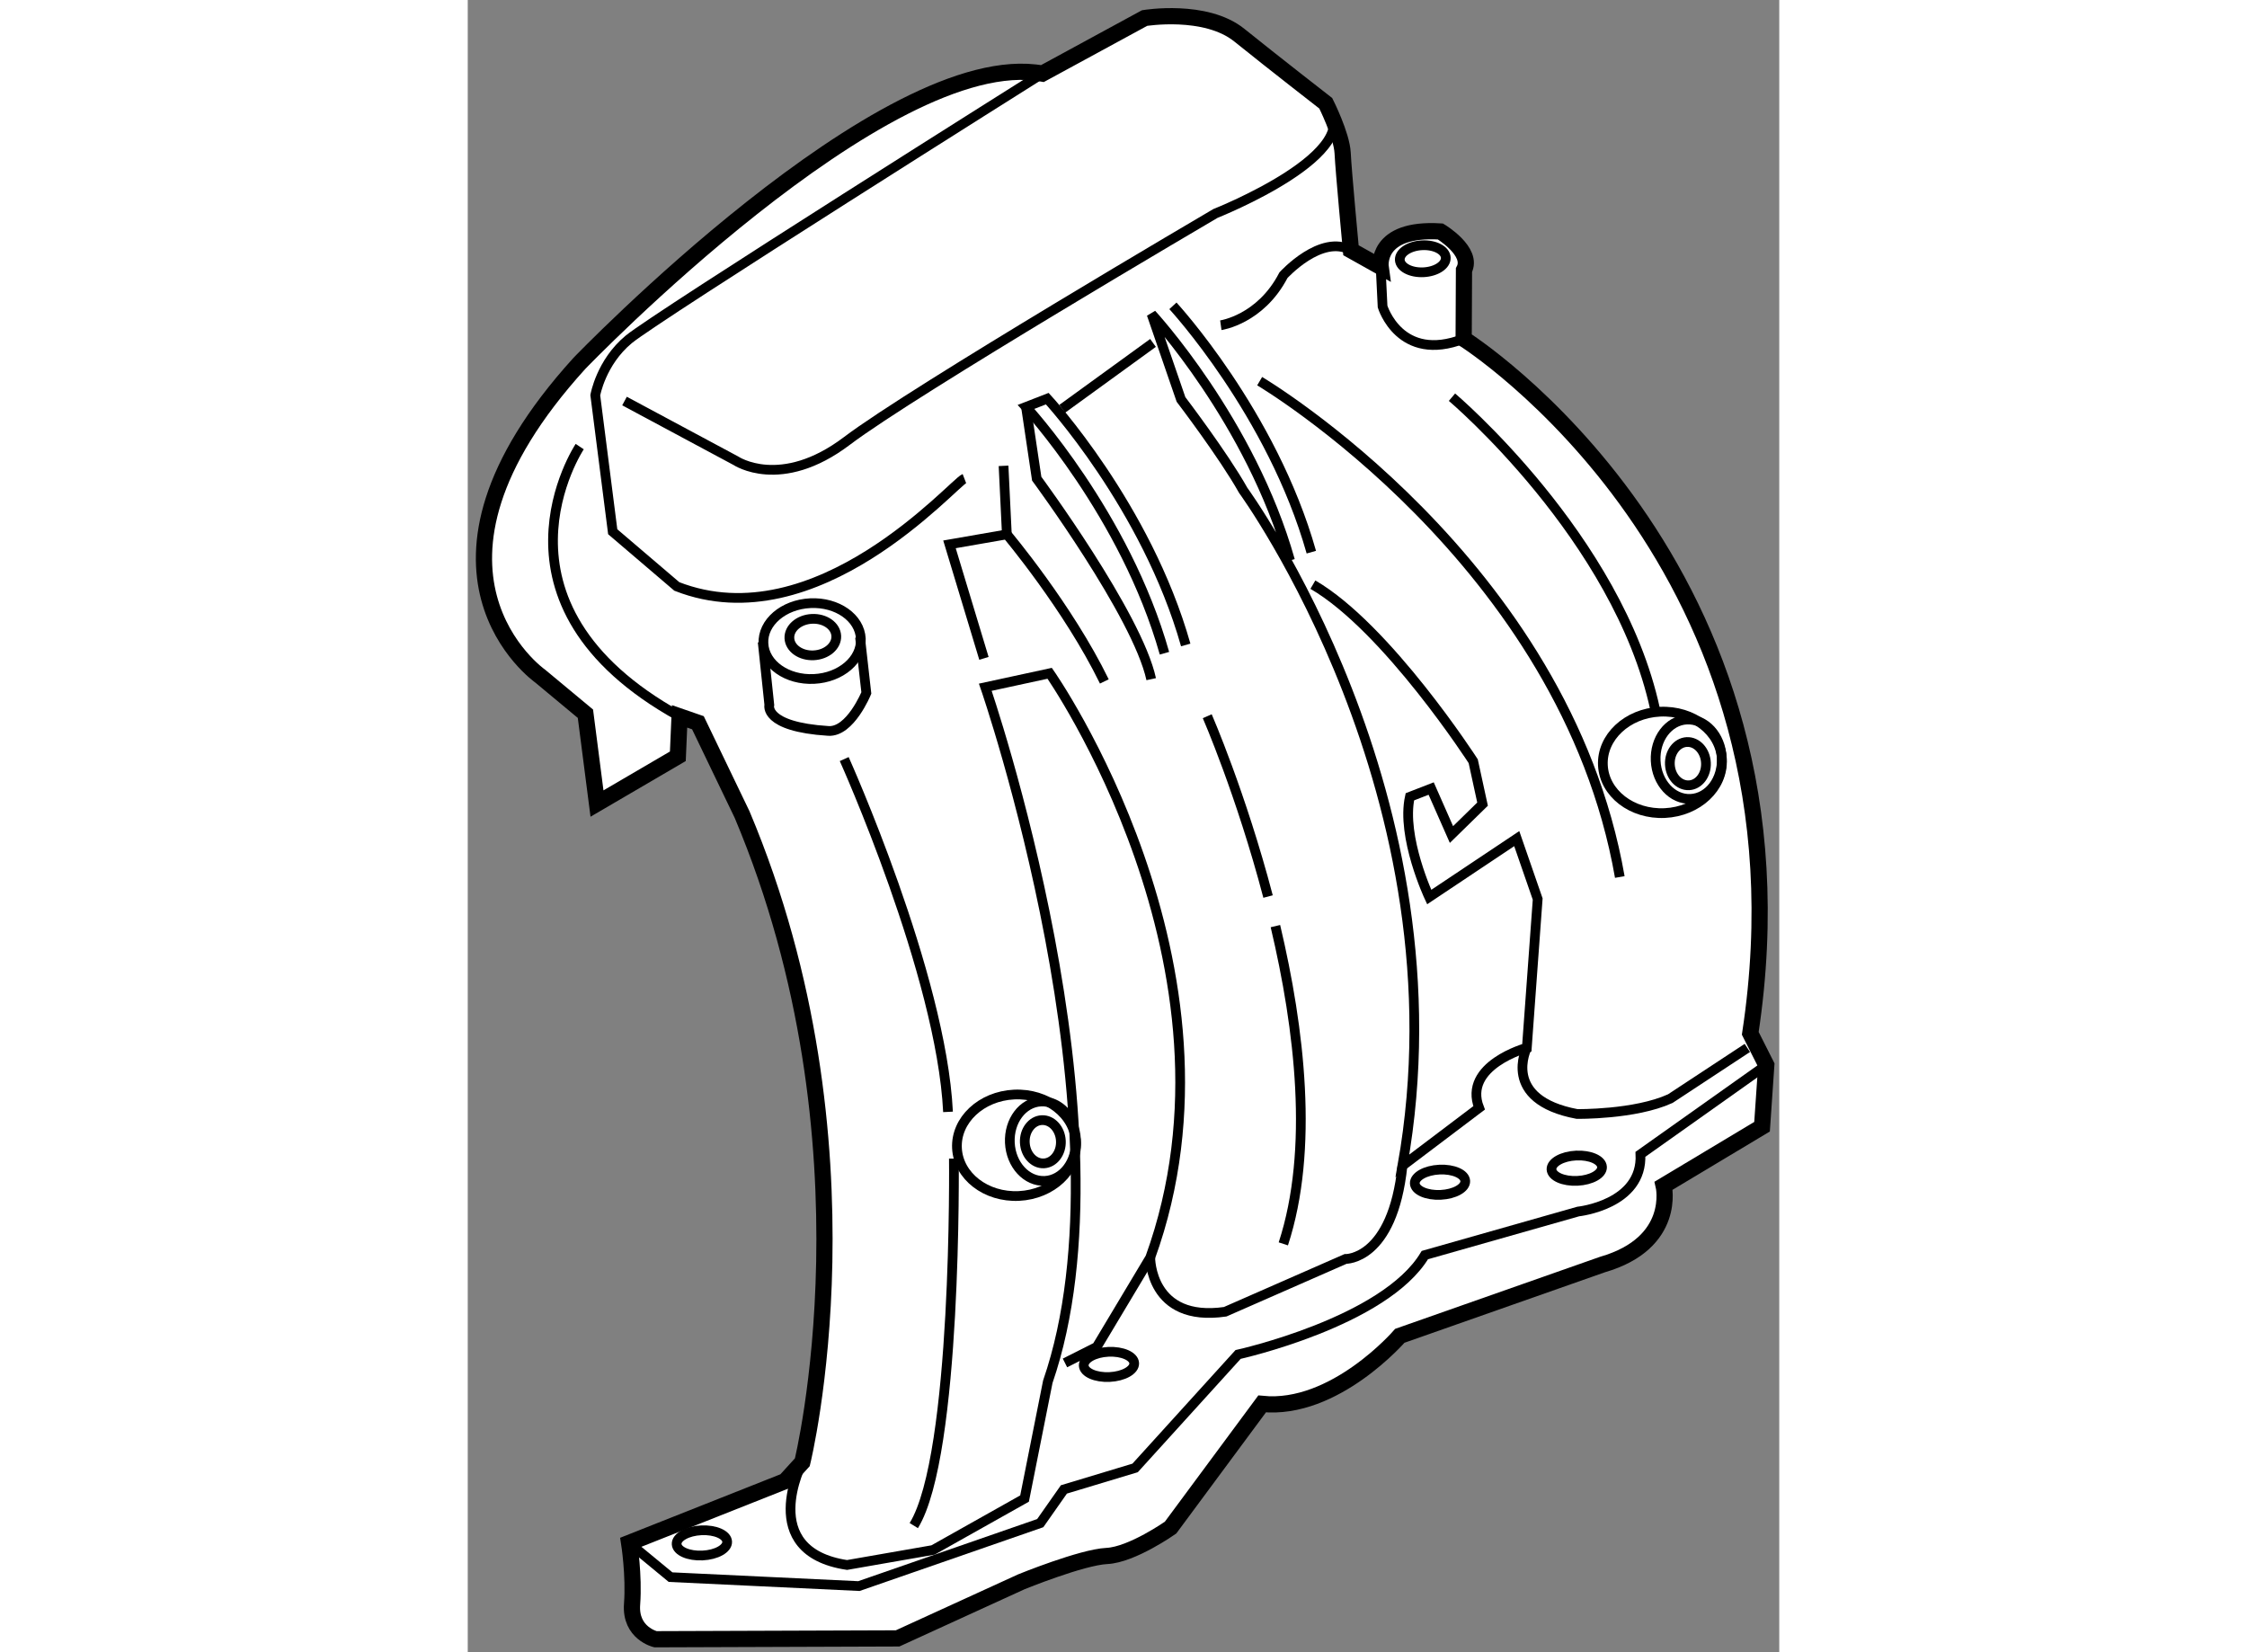 <?xml version="1.0" encoding="utf-8"?>
<!-- Generator: Adobe Illustrator 15.1.0, SVG Export Plug-In . SVG Version: 6.00 Build 0)  -->
<!DOCTYPE svg PUBLIC "-//W3C//DTD SVG 1.1//EN" "http://www.w3.org/Graphics/SVG/1.1/DTD/svg11.dtd">
<svg version="1.1" xmlns="http://www.w3.org/2000/svg" xmlns:xlink="http://www.w3.org/1999/xlink" x="0px" y="0px" width="244.8px"
	 height="180px" viewBox="175.289 8.826 40.459 50.97" enable-background="new 0 0 244.8 180" xml:space="preserve">
	
<rect x="175.289" y="8.826" width="40.459" height="50.97" fill="#808080" stroke="none"/>
	
<g><path fill="#FFFFFF" stroke="#000000" stroke-width="0.5" d="M181.77,32.157l-2.494,1.458l-0.357-2.771l-1.394-1.159
			c0,0-4.616-3.233,1.206-9.647c0,0,9.449-9.823,14.286-8.942l3.151-1.713c0,0,1.88-0.313,2.924,0.528
			c1.045,0.842,2.666,2.101,2.666,2.101s0.494,0.979,0.521,1.536c0.026,0.556,0.256,2.998,0.256,2.998l0.916,0.513
			c0,0-0.17-1.218,1.844-1.092c0,0,1.033,0.619,0.727,1.191l-0.01,2.119c0,0,11.04,6.937,8.842,21.427l0.494,0.979l-0.131,1.902
			l-3.035,1.819c0,0,0.42,1.764-1.889,2.433l-6.25,2.198c0,0-2.006,2.328-4.248,2.101l-2.825,3.816c0,0-1.187,0.837-1.965,0.875
			s-2.638,0.797-2.638,0.797l-3.818,1.746l-7.469,0.026c0,0-0.79-0.185-0.722-1.08c0.067-0.896-0.091-1.891-0.091-1.891l4.813-1.907
			l0.53-0.582c0,0,2.425-9.818-1.858-19.981l-1.363-2.833l-0.566-0.196L181.77,32.157z"></path><path fill="none" stroke="#000000" stroke-width="0.3" d="M178.743,22.603c0,0-3.223,4.839,3.079,8.325"></path><path fill="none" stroke="#000000" stroke-width="0.3" d="M190.61,23.59c-0.329,0.127-4.552,5.015-8.871,3.328l-1.978-1.688
			l-0.538-4.211c0,0,0.175-1.012,1.032-1.723s12.761-8.2,12.761-8.2"></path><path fill="none" stroke="#000000" stroke-width="0.3" d="M180.125,21.198l3.434,1.841c0,0,1.383,0.937,3.428-0.611
			c2.043-1.549,11.368-7.017,11.368-7.017s4.813-1.905,3.403-3.398"></path><path fill="none" stroke="#000000" stroke-width="0.3" d="M197.438,28.723c-1.211-4.29-4.271-7.599-4.271-7.599l-0.655,0.255
			c0,0,3.059,3.309,4.27,7.599"></path><path fill="none" stroke="#000000" stroke-width="0.3" d="M197.043,18.261c0,0,3.059,3.309,4.27,7.599"></path><path fill="none" stroke="#000000" stroke-width="0.3" d="M192.511,21.379l0.33,2.214c0,0,3.103,4.199,3.532,6.185"></path><path fill="none" stroke="#000000" stroke-width="0.3" d="M200.656,26.115c-1.211-4.291-4.271-7.599-4.271-7.599l0.907,2.632
			c0,0,1.311,1.721,1.92,2.806c0,0,6.926,9.478,4.911,20.837l2.366-1.788c-0.51-1.313,1.472-1.854,1.472-1.854l0.335-4.588
			l-0.646-1.864l-2.701,1.803c0,0-0.87-1.854-0.596-3.093l0.657-0.255l0.626,1.419l0.959-0.938l-0.288-1.324
			c0,0-2.651-4.109-4.946-5.447"></path><path fill="none" stroke="#000000" stroke-width="0.3" d="M199.719,20.585c0,0,9.413,5.566,11.11,15.296"></path><path fill="none" stroke="#000000" stroke-width="0.3" d="M198.521,18.859c0,0,1.219-0.17,1.932-1.543c0,0,1.164-1.283,2.082-0.77
			"></path><line fill="none" stroke="#000000" stroke-width="0.3" x1="193.628" y1="21.437" x2="196.429" y2="19.405"></line><path fill="none" stroke="#000000" stroke-width="0.3" d="M185.61,53.938c0,0-1.429,2.745,1.38,3.167l2.654-0.463l2.822-1.586
			l0.717-3.602c2.738-7.938-1.928-21.427-1.928-21.427l1.986-0.43c0,0,6.348,9.059,3.102,18.025l-1.65,2.756l-0.98,0.494"></path><path fill="none" stroke="#000000" stroke-width="0.3" d="M207.962,41.149c0,0-0.815,1.6,1.548,2.043c0,0,1.785,0.025,2.877-0.474
			l2.377-1.564"></path><path fill="none" stroke="#000000" stroke-width="0.3" d="M196.344,47.621c0,0-0.015,2.008,2.311,1.672l3.713-1.629
			c0,0,1.451,0.041,1.757-2.873"></path><path fill="none" stroke="#000000" stroke-width="0.3" d="M200.205,37.396c0.748,3.16,1.195,6.896,0.244,9.803"></path><path fill="none" stroke="#000000" stroke-width="0.3" d="M198.102,30.921c0,0,1.043,2.391,1.876,5.563"></path><path fill="none" stroke="#000000" stroke-width="0.3" d="M186.903,32.243c0,0,2.997,6.657,3.202,10.884"></path><path fill="none" stroke="#000000" stroke-width="0.3" d="M190.286,44.568c0,0,0.107,9.138-1.237,11.322"></path><path fill="none" stroke="#000000" stroke-width="0.3" d="M180.268,56.427l1.277,1.053l5.811,0.276l5.594-1.942l0.73-1.04
			l2.197-0.663l3.176-3.5c0,0,4.523-0.999,5.762-3.066l4.73-1.344c0,0,1.996-0.208,1.921-1.765l3.882-2.752"></path><ellipse transform="matrix(0.999 -0.048 0.048 0.999 -1.161 8.997)" fill="none" stroke="#000000" stroke-width="0.3" cx="185.889" cy="28.557" rx="1.504" ry="1.17"></ellipse><ellipse transform="matrix(0.999 -0.049 0.049 0.999 -1.167 9.06)" fill="none" stroke="#000000" stroke-width="0.3" cx="185.888" cy="28.557" rx="0.724" ry="0.563"></ellipse><path fill="none" stroke="#000000" stroke-width="0.3" d="M184.387,28.629l0.205,1.942c0,0-0.189,0.678,1.823,0.804
			c0.676,0.042,1.17-1.172,1.17-1.172l-0.194-1.719"></path><path fill="none" stroke="#000000" stroke-width="0.3" d="M191.213,29.136l-1.063-3.517l1.77-0.308c0,0,1.893,2.25,3.007,4.537"></path><line fill="none" stroke="#000000" stroke-width="0.3" x1="191.818" y1="23.197" x2="191.92" y2="25.311"></line><ellipse transform="matrix(0.999 -0.048 0.048 0.999 -0.57 9.877)" fill="none" stroke="#000000" stroke-width="0.3" cx="204.721" cy="16.775" rx="0.71" ry="0.417"></ellipse><path fill="none" stroke="#000000" stroke-width="0.3" d="M203.451,17.059l0.06,1.224c0,0,0.531,1.758,2.501,0.995"></path><path fill="none" stroke="#000000" stroke-width="0.3" d="M205.652,21.079c0,0,5.116,4.324,6.265,9.621"></path><ellipse transform="matrix(-0.999 0.048 -0.048 -0.999 427.274 54.312)" fill="none" stroke="#000000" stroke-width="0.3" cx="212.98" cy="32.32" rx="1.021" ry="1.225"></ellipse><ellipse transform="matrix(-0.999 0.049 -0.049 -0.999 427.281 54.236)" fill="none" stroke="#000000" stroke-width="0.3" cx="212.98" cy="32.32" rx="0.557" ry="0.668"></ellipse><ellipse transform="matrix(-0.999 0.048 -0.048 -0.999 425.655 54.556)" fill="none" stroke="#000000" stroke-width="0.3" cx="212.167" cy="32.427" rx="1.838" ry="1.565"></ellipse><ellipse transform="matrix(-0.999 0.048 -0.048 -0.999 388.007 78.821)" fill="none" stroke="#000000" stroke-width="0.3" cx="193.051" cy="44.1" rx="1.021" ry="1.226"></ellipse><ellipse transform="matrix(-0.999 0.048 -0.048 -0.999 388.005 78.838)" fill="none" stroke="#000000" stroke-width="0.3" cx="193.051" cy="44.1" rx="0.557" ry="0.668"></ellipse><ellipse transform="matrix(-0.999 0.048 -0.048 -0.999 386.386 79.093)" fill="none" stroke="#000000" stroke-width="0.3" cx="192.239" cy="44.208" rx="1.838" ry="1.566"></ellipse><ellipse transform="matrix(0.999 -0.048 0.048 0.999 -1.917 10.153)" fill="none" stroke="#000000" stroke-width="0.3" cx="209.477" cy="44.811" rx="0.78" ry="0.391"></ellipse><ellipse transform="matrix(0.999 -0.048 0.048 0.999 -1.944 9.957)" fill="none" stroke="#000000" stroke-width="0.3" cx="205.261" cy="45.238" rx="0.779" ry="0.39"></ellipse><ellipse transform="matrix(0.999 -0.048 0.048 0.999 -2.227 9.47)" fill="none" stroke="#000000" stroke-width="0.3" cx="195.051" cy="50.861" rx="0.779" ry="0.389"></ellipse><ellipse transform="matrix(0.999 -0.048 0.048 0.999 -2.506 8.865)" fill="none" stroke="#000000" stroke-width="0.3" cx="182.495" cy="56.375" rx="0.78" ry="0.389"></ellipse></g>


</svg>